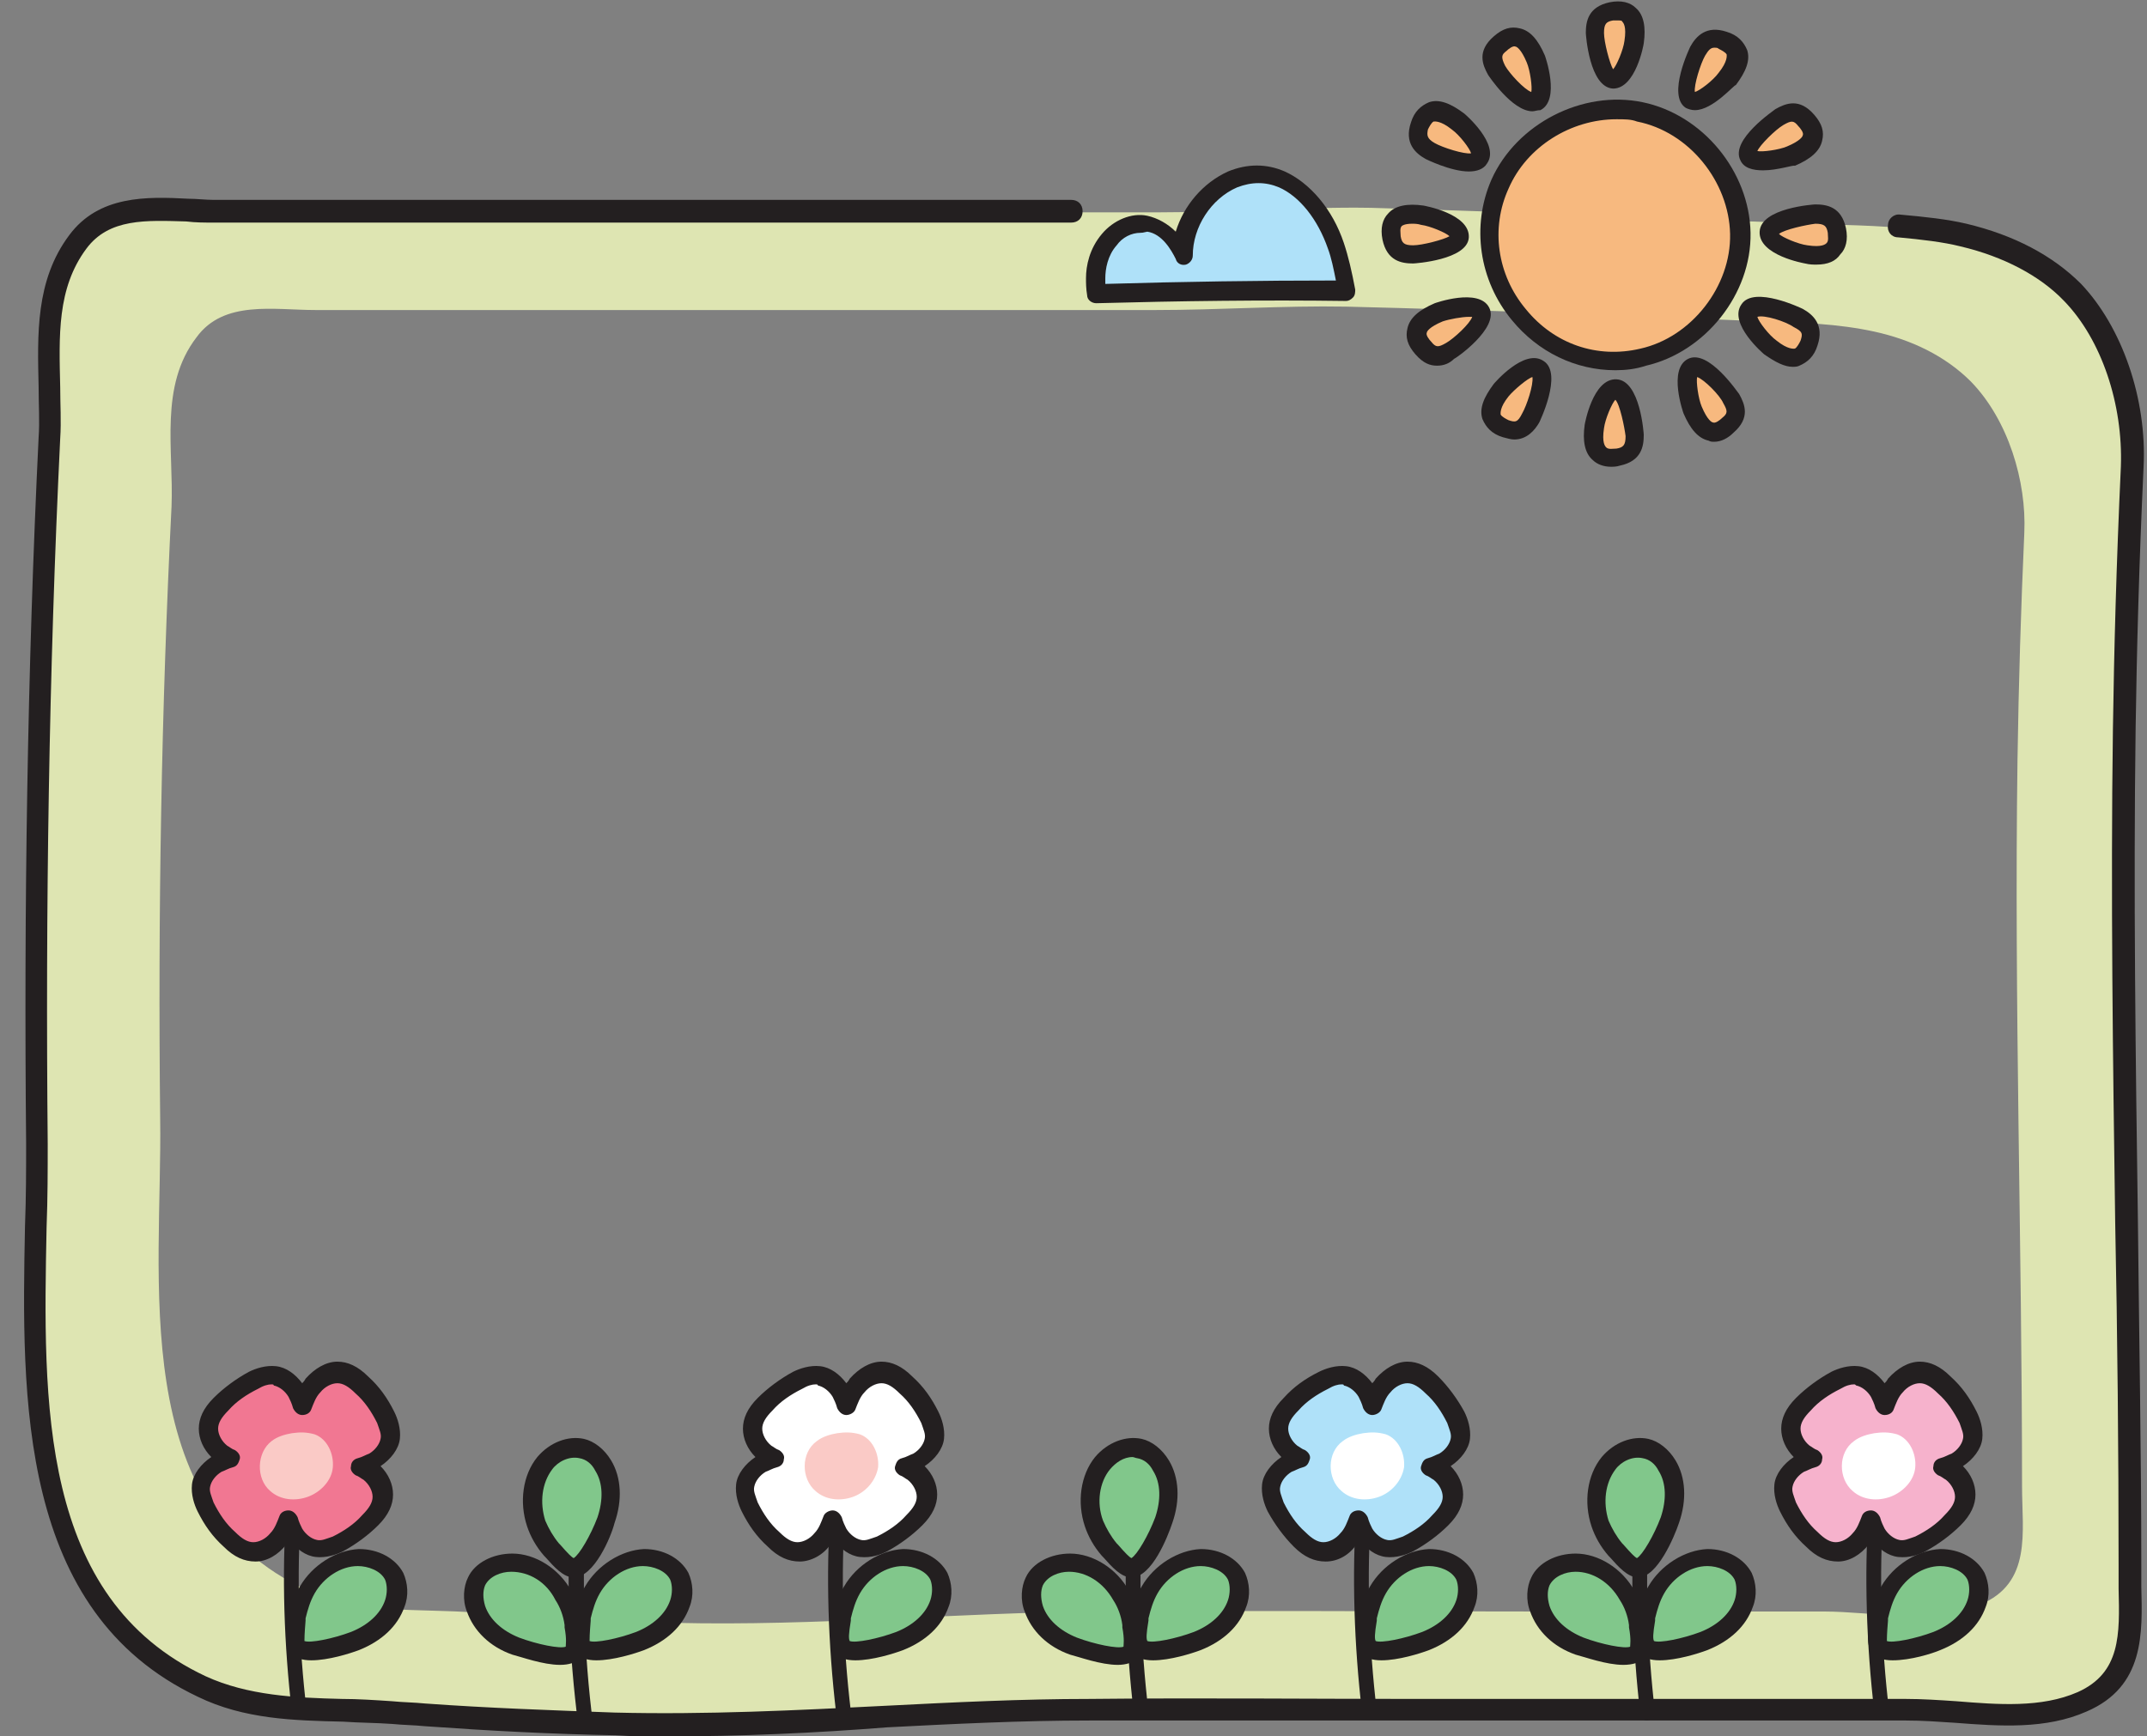 <?xml version="1.0" encoding="UTF-8"?>
<!DOCTYPE svg PUBLIC '-//W3C//DTD SVG 1.0//EN'
          'http://www.w3.org/TR/2001/REC-SVG-20010904/DTD/svg10.dtd'>
<svg height="152.9" preserveAspectRatio="xMidYMid meet" version="1.0" viewBox="32.5 51.5 189.0 152.9" width="189.0" xmlns="http://www.w3.org/2000/svg" xmlns:xlink="http://www.w3.org/1999/xlink" zoomAndPan="magnify"
><rect x="32.5" y="51.5" width="189.0" height="152.9" fill="#808080" stroke="none"/><g
  ><g
    ><g id="change1_1"
      ><path d="M219.6,115.8c0.1-7.7,0.4-15.4,0.7-23c0.2-5.3-1.5-11.4-5.2-15.3c-2.5-2.6-6-4.2-9.6-5.1 c-3.6-0.8-7.2-1-10.9-1.1c-13.8-0.5-27.6-1.1-41.4-1.5c-6.2-0.1-12.6,0.4-18.9,0.4H51.2c-4.2,0-9.1-1-11.8,2.8 c-3.7,5-2.2,11.5-2.5,17.2c-1,20.7-1.3,41.4-1.1,62.1c0.2,16.1-3.3,39.3,14.5,47.8c5.2,2.5,11.1,1.8,16.7,2.3 c1,0.1,1.9,0.2,2.9,0.2c5.6,0.4,11.2,0.6,16.8,0.8c14,0.3,27.9-1,41.8-1.1c14.4-0.1,28.8,0,43.2,0h28.7c5,0,10.8,1.4,15.5-0.7 c5.1-2.2,4.2-7.3,4.2-12C220.1,164.9,219.3,140.4,219.6,115.8z M210.5,182.4c0,4,0.9,8.5-3.7,10.4c-4.2,1.8-9.4,0.6-13.8,0.6 h-25.5c-12.8,0-25.6-0.1-38.4,0c-12.4,0.1-24.8,1.3-37.2,1c-5-0.1-9.9-0.3-14.9-0.7c-0.9,0-1.7-0.1-2.6-0.2 c-5-0.4-10.2,0.2-14.9-2c-15.9-7.3-12.7-27.5-12.9-41.5c-0.2-18,0.1-36,1-53.9c0.2-5-1.1-10.6,2.2-14.9c2.4-3.3,6.8-2.4,10.5-2.4 h73.9c5.6,0,11.3-0.4,16.8-0.3c12.3,0.3,24.6,0.8,36.8,1.3c3.2,0.1,6.5,0.2,9.7,0.9c3.2,0.7,6.2,2.1,8.5,4.4 c3.3,3.4,4.9,8.8,4.7,13.3c-0.3,6.7-0.5,13.3-0.6,20C209.8,139.8,210.5,161,210.5,182.4z" fill="#dee5b2"
      /></g
    ></g
    ><g
    ><g id="change2_26"
      ><path d="M91.1,204.4c-1.5,0-3,0-4.4-0.1c-5.6-0.1-11.2-0.4-16.8-0.8c-1-0.1-1.9-0.1-2.9-0.2 c-1.4-0.1-2.9-0.1-4.3-0.2c-4.3-0.1-8.7-0.2-12.8-2.2c-15.8-7.5-15.5-26.3-15.2-41.4c0.1-2.6,0.1-5,0.1-7.3 c-0.2-20.7,0.1-41.6,1.1-62.2c0.1-1.4,0-2.8,0-4.4c-0.1-4.6-0.3-9.4,2.7-13.4c2.6-3.5,6.8-3.4,10.5-3.2c0.7,0,1.5,0.1,2.2,0.1 h75.5c0.6,0,1,0.4,1,1s-0.4,1-1,1H51.2c-0.7,0-1.5,0-2.3-0.1c-3.5-0.1-6.8-0.3-8.8,2.4c-2.6,3.5-2.4,7.7-2.3,12.2 c0,1.5,0.1,3,0,4.5c-1,20.6-1.3,41.5-1.1,62.1c0,2.3,0,4.8-0.1,7.4c-0.3,15.3-0.7,32.6,14,39.5c3.7,1.7,7.9,1.9,12,2 c1.4,0,2.9,0.1,4.4,0.2c1,0.1,1.9,0.1,2.9,0.2c5.5,0.4,11.2,0.6,16.7,0.8c8,0.2,16.1-0.2,23.9-0.6c5.9-0.3,11.9-0.6,17.9-0.6 c9.6-0.1,19.4,0,28.8,0c4.8,0,9.6,0,14.4,0h28.7c1.4,0,2.9,0.1,4.4,0.2c3.7,0.3,7.5,0.6,10.7-0.8c3.8-1.7,3.7-5.1,3.6-9.1 c0-0.7,0-1.3,0-2c0-10.1-0.1-20.4-0.3-30.3c-0.2-14.2-0.4-28.9-0.2-43.4c0.1-6.9,0.3-14.5,0.7-23.1c0.2-5.5-1.7-11.2-5-14.6 c-2.1-2.2-5.3-3.9-9.1-4.8c-1.6-0.4-3.4-0.6-5.5-0.8c-0.6,0-1-0.5-0.9-1.1c0-0.5,0.5-1,1.1-0.9c2.2,0.2,4.1,0.4,5.8,0.8 c4.2,1,7.6,2.8,10.1,5.3c3.6,3.8,5.8,10.1,5.5,16.1c-0.4,8.6-0.6,16.1-0.7,23c-0.2,14.5,0,29.2,0.2,43.4 c0.1,9.9,0.3,20.2,0.3,30.3c0,0.6,0,1.3,0,1.9c0.1,4.1,0.3,8.8-4.8,11c-3.6,1.6-7.7,1.3-11.6,1c-1.5-0.1-2.9-0.2-4.3-0.2h-28.7 c-4.8,0-9.6,0-14.4,0c-9.4,0-19.2,0-28.8,0c-6,0-12,0.3-17.8,0.6C104.3,204.1,97.7,204.4,91.1,204.4z" fill="#231f20"
      /></g
    ></g
    ><g
    ><g
      ><g id="change2_39"
        ><path d="M58.8,202.8c-0.3,0-0.6-0.2-0.6-0.5c-0.7-6-0.9-12-0.5-18c0-0.3,0.3-0.6,0.7-0.6c0.3,0,0.6,0.3,0.6,0.7 c-0.4,5.9-0.2,11.9,0.5,17.8C59.4,202.4,59.2,202.8,58.8,202.8C58.8,202.8,58.8,202.8,58.8,202.8z" fill="#231f20"
        /></g
      ></g
      ><g id="change3_1"
      ><path d="M59.5,191.5c0.9-1.6,2.7-2.8,4.5-2.8c1.2,0,2.6,0.5,3.1,1.7c0.4,0.7,0.3,1.6,0.1,2.4c-0.5,1.6-2,2.7-3.5,3.3 c-0.9,0.3-4.3,1.4-5.1,0.6c-0.4-0.5-0.1-2,0-2.5C58.8,193.1,59.1,192.3,59.5,191.5z" fill="#81c78b"
      /></g
      ><g
      ><g id="change2_17"
        ><path d="M59.9,197.7c-0.8,0-1.4-0.2-1.8-0.6c-0.5-0.7-0.4-1.9-0.2-3l0-0.1c0.2-1,0.5-2,1-2.8l0,0 c1.1-1.9,3.2-3.2,5.2-3.3c1.7,0,3.2,0.8,3.9,2.1c0.4,0.9,0.5,2,0.1,3c-0.6,1.7-2,3-4,3.8C63.3,197.1,61.4,197.7,59.9,197.7z M59.4,196.1L59.4,196.1L59.4,196.1z M59.3,196c0.5,0.2,2.5-0.2,4.1-0.8c1.5-0.6,2.6-1.6,3-2.8c0.2-0.6,0.2-1.3,0-1.8 c-0.4-0.8-1.5-1.2-2.4-1.2c-1.5,0-3,1-3.8,2.4l0,0c-0.4,0.7-0.6,1.4-0.8,2.2l0,0.2C59.3,195.4,59.3,195.8,59.3,196z M59.5,191.5 L59.5,191.5L59.5,191.5z" fill="#231f20"
        /></g
      ></g
      ><g
      ><g id="change4_1"
        ><path d="M64.4,173.4c-0.6-0.6-1.3-1.1-2.2-1.1c-0.8,0-1.6,0.5-2.2,1.1c-0.4,0.5-0.7,1.1-0.9,1.7 c-0.1-0.4-0.3-0.8-0.5-1.2c-0.4-0.7-1.1-1.3-1.9-1.4c-0.7-0.1-1.3,0.1-1.9,0.4c-1.1,0.5-2.1,1.2-2.9,2.1 c-0.6,0.6-1.1,1.3-1.1,2.2c0,0.8,0.5,1.6,1.1,2.2c0.2,0.2,0.5,0.4,0.8,0.5c-0.4,0.1-0.8,0.3-1.1,0.5c-0.7,0.4-1.3,1.1-1.4,1.9 c-0.1,0.7,0.1,1.3,0.4,1.9c0.5,1.1,1.2,2.1,2.1,2.9c0.6,0.6,1.3,1.1,2.2,1.1c0.8,0,1.6-0.5,2.2-1.1c0.4-0.5,0.7-1.1,0.9-1.7 c0.1,0.4,0.3,0.8,0.5,1.2c0.4,0.7,1.1,1.3,1.9,1.4c0.7,0.1,1.3-0.1,1.9-0.4c1.1-0.5,2.1-1.2,2.9-2.1c0.6-0.6,1.1-1.3,1.1-2.2 c0-0.8-0.5-1.6-1.1-2.2c-0.2-0.2-0.5-0.4-0.8-0.5c0.4-0.1,0.8-0.3,1.1-0.5c0.7-0.4,1.3-1.1,1.4-1.9c0.1-0.7-0.1-1.3-0.4-1.9 C66,175.2,65.3,174.2,64.4,173.4z" fill="#f17792"
        /></g
        ><g
        ><g id="change2_27"
          ><path d="M55,189C55,189,55,189,55,189c-1,0-1.9-0.4-2.8-1.3c-1-0.9-1.7-1.9-2.3-3.1c-0.3-0.6-0.6-1.5-0.5-2.4 c0.1-0.9,0.8-1.8,1.7-2.4c-0.7-0.7-1.1-1.6-1.1-2.5c0-0.9,0.4-1.8,1.3-2.7c0.9-0.9,2-1.7,3.1-2.3c0.6-0.3,1.5-0.6,2.4-0.5 c0.9,0.1,1.7,0.7,2.3,1.5c0.1-0.1,0.2-0.2,0.3-0.4c0.8-0.9,1.8-1.5,2.8-1.5c0.9,0,1.8,0.4,2.7,1.3c1,0.9,1.7,1.9,2.3,3.1 c0.3,0.6,0.6,1.5,0.5,2.4c-0.1,0.9-0.8,1.8-1.7,2.4c0.7,0.7,1.1,1.6,1.1,2.5c0,0.9-0.4,1.8-1.3,2.7c-0.9,0.9-2,1.7-3.1,2.3 c-0.6,0.3-1.5,0.6-2.4,0.5c-0.9-0.1-1.7-0.7-2.3-1.5c-0.1,0.1-0.2,0.2-0.3,0.4C57,188.4,56,189,55,189z M56.4,173.4 c-0.3,0-0.7,0.1-1.2,0.4c-1,0.5-1.9,1.1-2.6,1.9c-0.6,0.6-0.9,1.1-0.9,1.6c0,0.5,0.3,1.1,0.8,1.5c0.2,0.1,0.4,0.3,0.7,0.4 c0.3,0.2,0.5,0.5,0.4,0.8s-0.2,0.6-0.6,0.7c-0.4,0.1-0.7,0.3-1,0.4c-0.5,0.3-0.9,0.8-1,1.3c-0.1,0.4,0.1,0.8,0.3,1.4 c0.5,1,1.1,1.9,1.9,2.6c0.6,0.6,1.1,0.9,1.6,0.9c0.5,0,1.1-0.3,1.5-0.8c0.4-0.4,0.6-1,0.8-1.5c0.1-0.3,0.4-0.5,0.8-0.5 c0.3,0,0.6,0.2,0.8,0.6c0.1,0.4,0.3,0.8,0.4,1c0.3,0.5,0.8,0.9,1.3,1c0.4,0.1,0.8-0.1,1.4-0.3c1-0.5,1.9-1.1,2.6-1.9 c0.6-0.6,0.9-1.1,0.9-1.6c0-0.5-0.3-1.1-0.8-1.5c-0.2-0.1-0.4-0.3-0.7-0.4c-0.3-0.2-0.5-0.5-0.4-0.8c0-0.3,0.2-0.6,0.6-0.7 c0.4-0.1,0.7-0.3,1-0.4c0.5-0.3,0.9-0.8,1-1.3c0.1-0.4-0.1-0.8-0.3-1.4c-0.5-1-1.1-1.9-1.9-2.6l0,0c-0.6-0.6-1.1-0.9-1.6-0.9 c-0.5,0-1.1,0.3-1.5,0.8c-0.4,0.4-0.6,1-0.8,1.5c-0.1,0.3-0.4,0.5-0.8,0.5c-0.3,0-0.6-0.2-0.8-0.6c-0.1-0.4-0.3-0.8-0.4-1 c-0.3-0.5-0.8-0.9-1.3-1C56.6,173.4,56.5,173.4,56.4,173.4z" fill="#231f20"
          /></g
        ></g
        ><g id="change5_2"
        ><path d="M56.4,178.4c0.5-0.4,1.2-0.6,1.8-0.7c0.7-0.1,1.3-0.1,2,0.1c1.1,0.4,1.7,1.7,1.6,2.9s-1.1,2.2-2.2,2.6 c-1.1,0.4-2.4,0.3-3.3-0.5C55,181.7,55.1,179.4,56.4,178.4z" fill="#facac6"
        /></g
      ></g
    ></g
    ><g
    ><g
      ><g id="change2_16"
        ><path d="M106.7,202.8c-0.3,0-0.6-0.2-0.6-0.5c-0.7-6-0.9-12-0.5-18c0-0.3,0.3-0.6,0.7-0.6c0.3,0,0.6,0.3,0.6,0.7 c-0.4,5.9-0.2,11.9,0.5,17.8C107.4,202.4,107.1,202.8,106.7,202.8C106.8,202.8,106.7,202.8,106.7,202.8z" fill="#231f20"
        /></g
      ></g
      ><g id="change3_11"
      ><path d="M107.5,191.5c0.9-1.6,2.7-2.8,4.5-2.8c1.2,0,2.6,0.5,3.1,1.7c0.4,0.7,0.3,1.6,0.1,2.4 c-0.5,1.6-2,2.7-3.5,3.3c-0.9,0.3-4.3,1.4-5.1,0.6c-0.4-0.5-0.1-2,0-2.5C106.7,193.1,107,192.3,107.5,191.5z" fill="#81c78b"
      /></g
      ><g
      ><g id="change2_3"
        ><path d="M107.8,197.7c-0.8,0-1.4-0.2-1.8-0.6c-0.5-0.7-0.4-1.9-0.2-3l0-0.1c0.2-1,0.5-2,1-2.8h0 c1.1-1.9,3.2-3.2,5.2-3.3c1.7,0,3.2,0.8,3.9,2.1c0.4,0.9,0.5,2,0.1,3c-0.6,1.7-2,3-4,3.8C111.2,197.1,109.3,197.7,107.8,197.7z M107.3,196.1L107.3,196.1L107.3,196.1z M107.3,196c0.5,0.2,2.5-0.2,4.1-0.8c1.5-0.6,2.6-1.6,3-2.8c0.2-0.6,0.2-1.3,0-1.8 c-0.4-0.8-1.5-1.2-2.4-1.2c-1.5,0-3,1-3.8,2.4l0,0c-0.4,0.7-0.6,1.4-0.8,2.2l0,0.2C107.2,195.4,107.2,195.8,107.3,196z" fill="#231f20"
        /></g
      ></g
      ><g
      ><g id="change6_1"
        ><path d="M112.3,173.4c-0.6-0.6-1.3-1.1-2.2-1.1c-0.8,0-1.6,0.5-2.2,1.1c-0.4,0.5-0.7,1.1-0.9,1.7 c-0.1-0.4-0.3-0.8-0.5-1.2c-0.4-0.7-1.1-1.3-1.9-1.4c-0.7-0.1-1.3,0.1-1.9,0.4c-1.1,0.5-2.1,1.2-2.9,2.1 c-0.6,0.6-1.1,1.3-1.1,2.2c0,0.8,0.5,1.6,1.1,2.2c0.2,0.2,0.5,0.4,0.8,0.5c-0.4,0.1-0.8,0.3-1.1,0.5c-0.7,0.4-1.3,1.1-1.4,1.9 c-0.1,0.7,0.1,1.3,0.4,1.9c0.5,1.1,1.2,2.1,2.1,2.9c0.6,0.6,1.3,1.1,2.2,1.1c0.8,0,1.6-0.5,2.2-1.1c0.4-0.5,0.7-1.1,0.9-1.7 c0.1,0.4,0.3,0.8,0.5,1.2c0.4,0.7,1.1,1.3,1.9,1.4c0.7,0.1,1.3-0.1,1.9-0.4c1.1-0.5,2.1-1.2,2.9-2.1c0.6-0.6,1.1-1.3,1.1-2.2 c0-0.8-0.5-1.6-1.1-2.2c-0.2-0.2-0.5-0.4-0.8-0.5c0.4-0.1,0.8-0.3,1.1-0.5c0.7-0.4,1.3-1.1,1.4-1.9c0.1-0.7-0.1-1.3-0.4-1.9 C113.9,175.2,113.2,174.2,112.3,173.4z" fill="#fff"
        /></g
        ><g
        ><g id="change2_36"
          ><path d="M102.9,189C102.9,189,102.9,189,102.9,189c-1,0-1.9-0.4-2.8-1.3c-1-0.9-1.7-1.9-2.3-3.1 c-0.3-0.6-0.6-1.5-0.5-2.4c0.1-0.9,0.8-1.8,1.7-2.4c-0.7-0.7-1.1-1.6-1.1-2.5s0.4-1.8,1.3-2.7c0.9-0.9,2-1.7,3.1-2.3 c0.6-0.3,1.5-0.6,2.4-0.5c0.9,0.1,1.7,0.7,2.3,1.5c0.1-0.1,0.2-0.2,0.3-0.4c0.8-0.9,1.8-1.5,2.8-1.5c0.9,0,1.8,0.4,2.7,1.3 c1,0.9,1.7,1.9,2.3,3.1c0.3,0.6,0.6,1.5,0.5,2.4c-0.1,0.9-0.8,1.8-1.7,2.4c0.7,0.7,1.1,1.6,1.1,2.5c0,0.9-0.4,1.8-1.3,2.7 c-0.9,0.9-2,1.7-3.1,2.3c-0.6,0.3-1.4,0.6-2.4,0.5c-0.9-0.1-1.7-0.7-2.3-1.5c-0.1,0.1-0.2,0.2-0.3,0.4 C105,188.4,103.9,189,102.9,189z M104.3,173.4c-0.3,0-0.7,0.1-1.2,0.4c-1,0.5-1.9,1.1-2.6,1.9c-0.6,0.6-0.9,1.1-0.9,1.6 c0,0.5,0.3,1.1,0.8,1.5c0.2,0.1,0.4,0.3,0.7,0.4c0.3,0.2,0.5,0.5,0.4,0.8c0,0.3-0.2,0.6-0.6,0.7c-0.4,0.1-0.7,0.3-1,0.4 c-0.5,0.3-0.9,0.8-1,1.3c-0.1,0.4,0.1,0.8,0.3,1.4c0.5,1,1.1,1.9,1.9,2.6c0.6,0.6,1.1,0.9,1.6,0.9c0.5,0,1.1-0.3,1.5-0.8 c0.4-0.4,0.6-1,0.8-1.5c0.1-0.3,0.5-0.5,0.8-0.5c0.3,0,0.6,0.2,0.8,0.6c0.1,0.4,0.3,0.8,0.4,1c0.3,0.5,0.8,0.9,1.3,1 c0.4,0.1,0.8-0.1,1.4-0.3c1-0.5,1.9-1.1,2.6-1.9c0.6-0.6,0.9-1.1,0.9-1.6c0-0.5-0.3-1.1-0.8-1.5c-0.2-0.1-0.4-0.3-0.7-0.4 c-0.3-0.2-0.5-0.5-0.4-0.8s0.2-0.6,0.6-0.7c0.4-0.1,0.7-0.3,1-0.4c0.5-0.3,0.9-0.8,1-1.3c0.1-0.4-0.1-0.8-0.3-1.4 c-0.5-1-1.1-1.9-1.9-2.6c0,0,0,0,0,0c-0.6-0.6-1.1-0.9-1.6-0.9c-0.5,0-1.1,0.3-1.5,0.8c-0.4,0.4-0.6,1-0.8,1.5 c-0.1,0.3-0.5,0.5-0.8,0.5c-0.3,0-0.6-0.2-0.8-0.6c-0.1-0.4-0.3-0.8-0.4-1c-0.3-0.5-0.8-0.9-1.3-1 C104.5,173.4,104.4,173.4,104.3,173.4z" fill="#231f20"
          /></g
        ></g
        ><g id="change5_1"
        ><path d="M104.4,178.4c0.5-0.4,1.2-0.6,1.8-0.7c0.7-0.1,1.3-0.1,2,0.1c1.1,0.4,1.7,1.7,1.6,2.9 c-0.2,1.2-1.1,2.2-2.2,2.6c-1.1,0.4-2.4,0.3-3.3-0.5C103,181.7,103,179.4,104.4,178.4z" fill="#facac6"
        /></g
      ></g
    ></g
    ><g
    ><g
      ><g id="change2_34"
        ><path d="M84,203.9c-0.3,0-0.6-0.2-0.6-0.5c-0.8-6.3-1.1-12.7-0.6-19.1c0-0.3,0.3-0.6,0.7-0.6c0.3,0,0.6,0.3,0.6,0.7 c-0.4,6.3-0.2,12.6,0.6,18.9C84.7,203.5,84.4,203.8,84,203.9C84.1,203.9,84.1,203.9,84,203.9z" fill="#231f20"
        /></g
      ></g
      ><g id="change3_12"
      ><path d="M84.6,191.5c0.9-1.6,2.7-2.8,4.5-2.8c1.2,0,2.6,0.5,3.1,1.7c0.4,0.7,0.3,1.6,0.1,2.4c-0.5,1.6-2,2.7-3.5,3.3 c-0.9,0.3-4.3,1.4-5.1,0.6c-0.4-0.5-0.1-2,0-2.5C83.9,193.1,84.2,192.3,84.6,191.5z" fill="#81c78b"
      /></g
      ><g
      ><g id="change2_9"
        ><path d="M85,197.7c-0.8,0-1.4-0.2-1.8-0.6c-0.5-0.7-0.4-1.9-0.2-3l0-0.1c0.2-1,0.5-2,1-2.8l0,0 c1.1-1.9,3.2-3.2,5.2-3.3c1.7,0,3.2,0.8,3.9,2.1c0.4,0.9,0.5,2,0.1,3c-0.6,1.7-2,3-4,3.8C88.4,197.1,86.5,197.7,85,197.7z M84.5,196.1L84.5,196.1L84.5,196.1z M84.4,196c0.5,0.2,2.5-0.2,4.1-0.8c1.5-0.6,2.6-1.6,3-2.8c0.2-0.6,0.2-1.3,0-1.8 c-0.4-0.8-1.5-1.2-2.4-1.2c-1.5,0-3,1-3.8,2.4l0,0c-0.4,0.7-0.6,1.4-0.8,2.2l0,0.2C84.4,195.4,84.4,195.8,84.4,196z M84.6,191.5 L84.6,191.5L84.6,191.5z" fill="#231f20"
        /></g
      ></g
      ><g id="change3_4"
      ><path d="M82.1,191.9c-0.9-1.6-2.7-2.8-4.5-2.8c-1.2,0-2.6,0.5-3.1,1.7c-0.4,0.7-0.3,1.6-0.1,2.4 c0.5,1.6,2,2.7,3.5,3.3c0.9,0.3,4.3,1.4,5.1,0.6c0.4-0.5,0.1-2,0-2.5C82.9,193.5,82.6,192.6,82.1,191.9z" fill="#81c78b"
      /></g
      ><g
      ><g id="change2_21"
        ><path d="M81.8,198.1c-1.5,0-3.4-0.7-4.2-0.9c-2-0.7-3.4-2.1-4-3.8c-0.4-1-0.3-2.2,0.1-3c0.6-1.3,2.2-2.1,3.9-2.1 c2,0,4.1,1.3,5.2,3.3l0,0c0.5,0.8,0.8,1.8,1,2.8l0,0.1c0.2,1.2,0.3,2.4-0.2,3C83.2,197.9,82.6,198.1,81.8,198.1z M77.5,189.9 c-0.9,0-1.9,0.4-2.3,1.2c-0.2,0.5-0.2,1.1,0,1.8c0.4,1.2,1.5,2.2,3,2.8c1.6,0.6,3.6,1,4.1,0.8c0-0.2,0.1-0.6-0.1-1.7l0-0.2 c-0.1-0.8-0.4-1.6-0.8-2.2c0,0,0,0,0,0C80.6,190.8,79.1,189.9,77.5,189.9C77.6,189.9,77.5,189.9,77.5,189.9z" fill="#231f20"
        /></g
      ></g
      ><g id="change3_3"
      ><path d="M79.7,185.7c-0.6-1.7-0.4-3.8,0.8-5.3c0.8-1,2.1-1.6,3.3-1.3c0.8,0.2,1.5,0.8,1.9,1.5 c0.8,1.4,0.8,3.2,0.2,4.8c-0.3,0.9-1.7,4.2-2.9,4.2c-0.6,0-1.6-1.2-1.9-1.6C80.5,187.3,80,186.5,79.7,185.7z" fill="#81c78b"
      /></g
      ><g
      ><g id="change2_12"
        ><path d="M83,190.4C83,190.4,83,190.4,83,190.4c-0.9,0-1.7-0.9-2.5-1.8l-0.1-0.1c-0.7-0.8-1.2-1.7-1.5-2.6 c0,0,0,0,0,0c-0.7-2.1-0.4-4.5,0.9-6.1c1.1-1.3,2.7-1.9,4.1-1.6c0.9,0.2,1.8,0.9,2.4,1.9c0.9,1.5,1,3.5,0.3,5.5 C86.3,186.8,84.8,190.4,83,190.4z M80.5,185.4c0.3,0.7,0.7,1.4,1.2,2l0.1,0.1c0.7,0.8,1,1.1,1.2,1.2c0.5-0.3,1.5-2,2.1-3.6 c0.5-1.5,0.5-3-0.2-4.1c-0.3-0.6-0.8-1-1.4-1.1c-0.9-0.2-1.9,0.3-2.4,1C80.2,182.1,80,183.8,80.5,185.4L80.5,185.4z" fill="#231f20"
        /></g
      ></g
    ></g
    ><g
    ><g
      ><g id="change2_5"
        ><path d="M153,202.8c-0.3,0-0.6-0.2-0.6-0.5c-0.7-6-0.9-12-0.5-18c0-0.3,0.3-0.6,0.7-0.6c0.3,0,0.6,0.3,0.6,0.7 c-0.4,5.9-0.2,11.9,0.5,17.8C153.7,202.4,153.4,202.8,153,202.8C153.1,202.8,153,202.8,153,202.8z" fill="#231f20"
        /></g
      ></g
      ><g id="change3_13"
      ><path d="M153.8,191.5c0.9-1.6,2.7-2.8,4.5-2.8c1.2,0,2.6,0.5,3.1,1.7c0.4,0.7,0.3,1.6,0.1,2.4 c-0.5,1.6-2,2.7-3.5,3.3c-0.9,0.3-4.3,1.4-5.1,0.6c-0.4-0.5-0.1-2,0-2.5C153,193.1,153.3,192.3,153.8,191.5z" fill="#81c78b"
      /></g
      ><g
      ><g id="change2_4"
        ><path d="M154.1,197.7c-0.8,0-1.4-0.2-1.8-0.6c-0.5-0.7-0.4-1.9-0.2-3l0-0.1c0.2-1,0.5-2,1-2.8 c1.1-1.9,3.2-3.2,5.2-3.3c1.7,0,3.2,0.8,3.9,2.1c0.4,0.9,0.5,2,0.1,3c-0.6,1.7-2,3-4,3.8C157.5,197.1,155.6,197.7,154.1,197.7z M153.6,196.1L153.6,196.1L153.6,196.1z M153.6,196c0.5,0.2,2.5-0.2,4.1-0.8c1.5-0.6,2.6-1.6,3-2.8c0.2-0.6,0.2-1.3,0-1.8 c-0.4-0.8-1.5-1.2-2.4-1.2c-1.5,0-3,1-3.8,2.4l0,0c-0.4,0.7-0.6,1.4-0.8,2.2l0,0.2C153.5,195.4,153.5,195.8,153.6,196z M153.8,191.5L153.8,191.5L153.8,191.5z" fill="#231f20"
        /></g
      ></g
      ><g
      ><g id="change7_1"
        ><path d="M158.6,173.4c-0.6-0.6-1.3-1.1-2.2-1.1c-0.8,0-1.6,0.5-2.2,1.1c-0.4,0.5-0.7,1.1-0.9,1.7 c-0.1-0.4-0.3-0.8-0.5-1.2c-0.4-0.7-1.1-1.3-1.9-1.4c-0.7-0.1-1.3,0.1-1.9,0.4c-1.1,0.5-2.1,1.2-2.9,2.1 c-0.6,0.6-1.1,1.3-1.1,2.2c0,0.8,0.5,1.6,1.1,2.2c0.2,0.2,0.5,0.4,0.8,0.5c-0.4,0.1-0.8,0.3-1.1,0.5c-0.7,0.4-1.3,1.1-1.4,1.9 c-0.1,0.7,0.1,1.3,0.4,1.9c0.5,1.1,1.2,2.1,2.1,2.9c0.6,0.6,1.3,1.1,2.2,1.1c0.8,0,1.6-0.5,2.2-1.1c0.4-0.5,0.7-1.1,0.9-1.7 c0.1,0.4,0.3,0.8,0.5,1.2c0.4,0.7,1.1,1.3,1.9,1.4c0.7,0.1,1.3-0.1,1.9-0.4c1.1-0.5,2.1-1.2,2.9-2.1c0.6-0.6,1.1-1.3,1.1-2.2 c0-0.8-0.5-1.6-1.1-2.2c-0.2-0.2-0.5-0.4-0.8-0.5c0.4-0.1,0.8-0.3,1.1-0.5c0.7-0.4,1.3-1.1,1.4-1.9c0.1-0.7-0.1-1.3-0.4-1.9 C160.2,175.2,159.5,174.2,158.6,173.4z" fill="#afe1f9"
        /></g
        ><g
        ><g id="change2_35"
          ><path d="M149.2,189C149.2,189,149.2,189,149.2,189c-1,0-1.9-0.4-2.8-1.3c-0.9-0.9-1.7-2-2.3-3.1 c-0.3-0.6-0.6-1.5-0.5-2.4c0.1-0.9,0.8-1.8,1.7-2.4c-0.7-0.7-1.1-1.6-1.1-2.5c0-0.9,0.4-1.8,1.3-2.7c0.9-1,1.9-1.7,3.1-2.3 c0.6-0.3,1.5-0.6,2.4-0.5c0.9,0.1,1.7,0.7,2.3,1.5c0.1-0.1,0.2-0.2,0.3-0.4c0.8-0.9,1.8-1.5,2.8-1.5c0.9,0,1.8,0.4,2.7,1.3 c0.9,0.9,1.7,2,2.3,3.1c0.3,0.6,0.6,1.5,0.5,2.4c-0.1,0.9-0.8,1.8-1.7,2.4c0.7,0.7,1.1,1.6,1.1,2.5c0,0.9-0.4,1.8-1.3,2.7 c-0.9,0.9-2,1.7-3.1,2.3c-0.6,0.3-1.5,0.6-2.4,0.5c-0.9-0.1-1.7-0.7-2.3-1.5c-0.1,0.1-0.2,0.2-0.3,0.4 C151.3,188.4,150.3,189,149.2,189z M150.6,173.4c-0.3,0-0.7,0.1-1.2,0.4c-1,0.5-1.9,1.1-2.6,1.9c-0.6,0.6-0.9,1.1-0.9,1.6 c0,0.5,0.3,1.1,0.8,1.5c0.2,0.1,0.4,0.3,0.7,0.4c0.3,0.2,0.5,0.5,0.4,0.8s-0.2,0.6-0.6,0.7c-0.4,0.1-0.7,0.3-1,0.4 c-0.5,0.3-0.9,0.8-1,1.3c-0.1,0.4,0.1,0.8,0.3,1.4c0.5,1,1.1,1.9,1.9,2.6c0.6,0.6,1.1,0.9,1.6,0.9c0.5,0,1.1-0.3,1.5-0.8 c0.4-0.4,0.6-1,0.8-1.5c0.1-0.3,0.4-0.5,0.8-0.5c0.3,0,0.6,0.2,0.8,0.6c0.1,0.4,0.3,0.8,0.4,1c0.3,0.5,0.8,0.9,1.3,1 c0.4,0.1,0.8-0.1,1.4-0.3c1-0.5,1.9-1.1,2.6-1.9c0.6-0.6,0.9-1.1,0.9-1.6c0-0.5-0.3-1.1-0.8-1.5c-0.2-0.1-0.4-0.3-0.7-0.4 c-0.3-0.2-0.5-0.5-0.4-0.8s0.2-0.6,0.6-0.7c0.4-0.1,0.7-0.3,1-0.4c0.5-0.3,0.9-0.8,1-1.3c0.1-0.4-0.1-0.8-0.3-1.4 c-0.5-1-1.1-1.9-1.9-2.6l0,0c-0.6-0.6-1.1-0.9-1.6-0.9c-0.5,0-1.1,0.3-1.5,0.8c-0.4,0.4-0.6,1-0.8,1.5 c-0.1,0.3-0.5,0.5-0.8,0.5c-0.3,0-0.6-0.2-0.8-0.6c-0.1-0.4-0.3-0.8-0.4-1c-0.3-0.5-0.8-0.9-1.3-1 C150.8,173.4,150.7,173.4,150.6,173.4z" fill="#231f20"
          /></g
        ></g
        ><g id="change6_3"
        ><path d="M150.7,178.4c0.5-0.4,1.2-0.6,1.8-0.7c0.7-0.1,1.3-0.1,2,0.1c1.1,0.4,1.7,1.7,1.6,2.9 c-0.2,1.2-1.1,2.2-2.2,2.6c-1.1,0.4-2.4,0.3-3.3-0.5C149.3,181.7,149.3,179.4,150.7,178.4z" fill="#fff"
        /></g
      ></g
    ></g
    ><g
    ><g
      ><g id="change2_15"
        ><path d="M132.9,202.8c-0.3,0-0.6-0.2-0.6-0.5c-0.7-6-0.9-12-0.5-18c0-0.3,0.3-0.6,0.7-0.6c0.3,0,0.6,0.3,0.6,0.7 c-0.4,5.9-0.2,11.9,0.5,17.8C133.6,202.5,133.4,202.8,132.9,202.8C133,202.8,133,202.8,132.9,202.8z" fill="#231f20"
        /></g
      ></g
      ><g id="change3_10"
      ><path d="M133.7,191.5c0.9-1.6,2.7-2.8,4.5-2.8c1.2,0,2.6,0.5,3.1,1.7c0.4,0.7,0.3,1.6,0.1,2.4 c-0.5,1.6-2,2.7-3.5,3.3c-0.9,0.3-4.3,1.4-5.1,0.6c-0.4-0.5-0.1-2,0-2.5C133,193.1,133.2,192.3,133.7,191.5z" fill="#81c78b"
      /></g
      ><g
      ><g id="change2_25"
        ><path d="M134,197.7c-0.8,0-1.4-0.2-1.8-0.6c-0.5-0.7-0.4-1.9-0.2-3l0-0.1c0.2-1,0.5-2,1-2.8 c1.1-1.9,3.2-3.2,5.2-3.3c1.7,0,3.2,0.8,3.9,2.1c0.4,0.9,0.5,2,0.1,3c-0.6,1.7-2,3-4,3.8C137.4,197.1,135.5,197.7,134,197.7z M133.5,196.1L133.5,196.1L133.5,196.1z M133.5,196c0.5,0.2,2.5-0.2,4.1-0.8c1.5-0.6,2.6-1.6,3-2.8c0.2-0.6,0.2-1.3,0-1.8 c-0.4-0.8-1.5-1.2-2.4-1.2c-1.5,0-3,1-3.8,2.4l0,0c-0.4,0.7-0.6,1.4-0.8,2.2l0,0.2C133.4,195.4,133.4,195.8,133.5,196z M133.7,191.5L133.7,191.5L133.7,191.5z" fill="#231f20"
        /></g
      ></g
      ><g id="change3_5"
      ><path d="M131.2,191.9c-0.9-1.6-2.7-2.8-4.5-2.8c-1.2,0-2.6,0.5-3.1,1.7c-0.4,0.7-0.3,1.6-0.1,2.4 c0.5,1.6,2,2.7,3.5,3.3c0.9,0.3,4.3,1.4,5.1,0.6c0.4-0.5,0.1-2,0-2.5C131.9,193.5,131.6,192.6,131.2,191.9z" fill="#81c78b"
      /></g
      ><g
      ><g id="change2_6"
        ><path d="M130.9,198.1c-1.5,0-3.4-0.7-4.2-0.9c-2-0.7-3.4-2.1-4-3.8c-0.4-1-0.3-2.2,0.1-3c0.6-1.3,2.2-2.1,3.9-2.1 c2,0,4.1,1.3,5.2,3.3l0,0c0.5,0.8,0.8,1.8,1,2.8l0,0.1c0.2,1.2,0.3,2.4-0.2,3C132.3,197.9,131.6,198.1,130.9,198.1z M126.6,189.9c-0.9,0-1.9,0.4-2.3,1.2c-0.2,0.5-0.2,1.1,0,1.8c0.4,1.2,1.5,2.2,3,2.8c1.6,0.6,3.6,1,4.1,0.8 c0-0.2,0.1-0.6-0.1-1.7l0-0.2c-0.1-0.8-0.4-1.6-0.8-2.2c0,0,0,0,0,0C129.6,190.8,128.1,189.9,126.6,189.9 C126.6,189.9,126.6,189.9,126.6,189.9z" fill="#231f20"
        /></g
      ></g
      ><g id="change3_8"
      ><path d="M128.8,185.7c-0.6-1.7-0.4-3.8,0.8-5.3c0.8-1,2.1-1.6,3.3-1.3c0.8,0.2,1.5,0.8,1.9,1.5 c0.8,1.4,0.8,3.2,0.2,4.8c-0.3,0.9-1.7,4.2-2.9,4.2c-0.6,0-1.6-1.2-1.9-1.6C129.6,187.3,129.1,186.5,128.8,185.7z" fill="#81c78b"
      /></g
      ><g
      ><g id="change2_1"
        ><path d="M132.1,190.4C132.1,190.4,132.1,190.4,132.1,190.4c-0.9,0-1.7-0.9-2.5-1.8l-0.1-0.1 c-0.7-0.8-1.2-1.7-1.5-2.6l0,0c-0.7-2.1-0.4-4.5,0.9-6.1c1.1-1.3,2.7-1.9,4.1-1.6c0.9,0.2,1.8,0.9,2.4,1.9 c0.9,1.5,1,3.5,0.3,5.5C135.3,186.8,133.9,190.4,132.1,190.4z M132.2,188.8L132.2,188.8L132.2,188.8z M132.2,179.8 c-0.8,0-1.5,0.5-2,1.1c-0.9,1.1-1.2,2.9-0.6,4.5l0,0c0.3,0.7,0.7,1.4,1.2,2l0.1,0.1c0.7,0.8,1,1.1,1.2,1.2 c0.5-0.3,1.5-2,2.1-3.6c0.5-1.5,0.5-3-0.2-4.1c-0.3-0.6-0.8-1-1.4-1.1C132.5,179.9,132.3,179.8,132.2,179.8z" fill="#231f20"
        /></g
      ></g
    ></g
    ><g
    ><g
      ><g id="change2_33"
        ><path d="M198.1,202.8c-0.3,0-0.6-0.2-0.6-0.5c-0.7-6-0.9-12-0.5-18c0-0.3,0.3-0.6,0.7-0.6c0.3,0,0.6,0.3,0.6,0.7 c-0.4,5.9-0.2,11.9,0.5,17.8C198.7,202.4,198.5,202.8,198.1,202.8C198.1,202.8,198.1,202.8,198.1,202.8z" fill="#231f20"
        /></g
      ></g
      ><g id="change3_9"
      ><path d="M198.8,191.5c0.9-1.6,2.7-2.8,4.5-2.8c1.2,0,2.6,0.5,3.1,1.7c0.4,0.7,0.3,1.6,0.1,2.4 c-0.5,1.6-2,2.7-3.5,3.3c-0.9,0.3-4.3,1.4-5.1,0.6c-0.4-0.5-0.1-2,0-2.5C198.1,193.1,198.4,192.3,198.8,191.5z" fill="#81c78b"
      /></g
      ><g
      ><g id="change2_10"
        ><path d="M199.1,197.7c-0.8,0-1.4-0.2-1.8-0.6c-0.5-0.7-0.4-1.9-0.2-3l0-0.1c0.2-1,0.5-2,1-2.8h0 c1.1-1.9,3.2-3.2,5.2-3.3c1.7,0,3.2,0.8,3.9,2.1c0.4,0.9,0.5,2,0.1,3c-0.6,1.7-2,3-4,3.8C202.6,197.1,200.7,197.7,199.1,197.7z M198.6,196.1L198.6,196.1L198.6,196.1z M198.6,196c0.5,0.2,2.5-0.2,4.1-0.8c1.5-0.6,2.6-1.6,3-2.8c0.2-0.6,0.2-1.3,0-1.8 c-0.4-0.8-1.5-1.2-2.4-1.2c-1.5,0-3,1-3.8,2.4l0,0c-0.4,0.7-0.6,1.4-0.8,2.2l0,0.2C198.6,195.4,198.6,195.8,198.6,196z" fill="#231f20"
        /></g
      ></g
      ><g
      ><g
        ><g id="change8_1"
          ><path d="M203.7,173.4c-0.6-0.6-1.3-1.1-2.2-1.1c-0.8,0-1.6,0.5-2.2,1.1c-0.4,0.5-0.7,1.1-0.9,1.7 c-0.1-0.4-0.3-0.8-0.5-1.2c-0.4-0.7-1.1-1.3-1.9-1.4c-0.7-0.1-1.3,0.1-1.9,0.4c-1.1,0.5-2.1,1.2-2.9,2.1 c-0.6,0.6-1.1,1.3-1.1,2.2c0,0.8,0.5,1.6,1.1,2.2c0.2,0.2,0.5,0.4,0.8,0.5c-0.4,0.1-0.8,0.3-1.1,0.5c-0.7,0.4-1.3,1.1-1.4,1.9 c-0.1,0.7,0.1,1.3,0.4,1.9c0.5,1.1,1.2,2.1,2.1,2.9c0.6,0.6,1.3,1.1,2.2,1.1c0.8,0,1.6-0.5,2.2-1.1c0.4-0.5,0.7-1.1,0.9-1.7 c0.1,0.4,0.3,0.8,0.5,1.2c0.4,0.7,1.1,1.3,1.9,1.4c0.7,0.1,1.3-0.1,1.9-0.4c1.1-0.5,2.1-1.2,2.9-2.1c0.6-0.6,1.1-1.3,1.1-2.2 c0-0.8-0.5-1.6-1.1-2.2c-0.2-0.2-0.5-0.4-0.8-0.5c0.4-0.1,0.8-0.3,1.1-0.5c0.7-0.4,1.3-1.1,1.4-1.9c0.1-0.7-0.1-1.3-0.4-1.9 C205.2,175.2,204.5,174.2,203.7,173.4z" fill="#f6b2cc"
          /></g
        ></g
        ><g
        ><g id="change2_2"
          ><path d="M194.3,189C194.3,189,194.2,189,194.3,189c-1,0-1.9-0.4-2.8-1.3c-1-0.9-1.7-1.9-2.3-3.1 c-0.3-0.6-0.6-1.5-0.5-2.4c0.1-0.9,0.8-1.8,1.7-2.4c-0.7-0.7-1.1-1.6-1.1-2.5s0.4-1.8,1.3-2.7c0.9-0.9,2-1.7,3.1-2.3 c0.6-0.3,1.5-0.6,2.4-0.5c0.9,0.1,1.7,0.7,2.3,1.5c0.1-0.1,0.2-0.2,0.3-0.4c0.8-0.9,1.8-1.5,2.8-1.5c0.9,0,1.8,0.4,2.7,1.3 c1,0.9,1.7,1.9,2.3,3.1c0.3,0.6,0.6,1.5,0.5,2.4c-0.1,0.9-0.8,1.8-1.7,2.4c0.7,0.7,1.1,1.6,1.1,2.5c0,0.9-0.4,1.8-1.3,2.7 c-0.9,0.9-2,1.7-3.1,2.3c-0.6,0.3-1.4,0.6-2.4,0.5c-0.9-0.1-1.7-0.7-2.3-1.5c-0.1,0.1-0.2,0.2-0.3,0.4 C196.3,188.4,195.3,189,194.3,189z M195.7,173.4c-0.3,0-0.7,0.1-1.2,0.4c-1,0.5-1.9,1.1-2.6,1.9c-0.6,0.6-0.9,1.1-0.9,1.6 c0,0.5,0.3,1.1,0.8,1.5c0.2,0.1,0.4,0.3,0.7,0.4c0.3,0.2,0.5,0.5,0.4,0.8c0,0.3-0.2,0.6-0.6,0.7c-0.4,0.1-0.7,0.3-1,0.4 c-0.5,0.3-0.9,0.8-1,1.3c-0.1,0.4,0.1,0.8,0.3,1.4c0.5,1,1.1,1.9,1.9,2.6c0.6,0.6,1.1,0.9,1.6,0.9c0.5,0,1.1-0.3,1.5-0.8 c0.4-0.4,0.6-1,0.8-1.5c0.1-0.3,0.4-0.5,0.8-0.5c0.3,0,0.6,0.2,0.8,0.6c0.1,0.4,0.3,0.8,0.4,1c0.3,0.5,0.8,0.9,1.3,1 c0.4,0.1,0.8-0.1,1.4-0.3c1-0.5,1.9-1.1,2.6-1.9c0.6-0.6,0.9-1.1,0.9-1.6c0-0.5-0.3-1.1-0.8-1.5c-0.2-0.1-0.4-0.3-0.7-0.4 c-0.3-0.2-0.5-0.5-0.4-0.8c0-0.3,0.2-0.6,0.6-0.7c0.4-0.1,0.7-0.3,1-0.4c0.5-0.3,0.9-0.8,1-1.3c0.1-0.4-0.1-0.8-0.3-1.4 c-0.5-1-1.1-1.9-1.9-2.6l0,0c-0.6-0.6-1.1-0.9-1.6-0.9c-0.5,0-1.1,0.3-1.5,0.8c-0.4,0.4-0.6,1-0.8,1.5 c-0.1,0.3-0.4,0.5-0.8,0.5c-0.3,0-0.6-0.2-0.8-0.6c-0.1-0.4-0.3-0.8-0.4-1c-0.3-0.5-0.8-0.9-1.3-1 C195.8,173.4,195.8,173.4,195.7,173.4z" fill="#231f20"
          /></g
        ></g
        ><g id="change6_2"
        ><path d="M195.7,178.4c0.5-0.4,1.2-0.6,1.8-0.7c0.7-0.1,1.3-0.1,2,0.1c1.1,0.4,1.7,1.7,1.6,2.9s-1.1,2.2-2.2,2.6 c-1.1,0.4-2.4,0.3-3.3-0.5C194.3,181.7,194.3,179.4,195.7,178.4z" fill="#fff"
        /></g
      ></g
    ></g
    ><g
    ><g
      ><g id="change2_13"
        ><path d="M177.5,203c-0.3,0-0.6-0.2-0.6-0.5c-0.7-6-0.9-12.1-0.5-18.2c0-0.3,0.3-0.6,0.7-0.6c0.3,0,0.6,0.3,0.6,0.7 c-0.4,6-0.2,12,0.5,18C178.2,202.6,178,202.9,177.5,203C177.6,203,177.6,203,177.5,203z" fill="#231f20"
        /></g
      ></g
      ><g id="change3_2"
      ><path d="M178.3,191.5c0.9-1.6,2.7-2.8,4.5-2.8c1.2,0,2.6,0.5,3.1,1.7c0.4,0.7,0.3,1.6,0.1,2.4 c-0.5,1.6-2,2.7-3.5,3.3c-0.9,0.3-4.3,1.4-5.1,0.6c-0.4-0.5-0.1-2,0-2.5C177.5,193.1,177.8,192.3,178.3,191.5z" fill="#81c78b"
      /></g
      ><g
      ><g id="change2_19"
        ><path d="M178.6,197.7c-0.8,0-1.4-0.2-1.8-0.6c-0.5-0.7-0.4-1.9-0.2-3l0-0.1c0.2-1,0.5-2,1-2.8 c1.1-1.9,3.2-3.2,5.2-3.3c1.7,0,3.2,0.8,3.9,2.1c0.4,0.9,0.5,2,0.1,3c-0.6,1.7-2,3-4,3.8C182,197.1,180.1,197.7,178.6,197.7z M178.1,196.1L178.1,196.1L178.1,196.1z M178.1,196c0.5,0.2,2.5-0.2,4.1-0.8c1.5-0.6,2.6-1.6,3-2.8c0.2-0.6,0.2-1.3,0-1.8 c-0.4-0.8-1.5-1.2-2.4-1.2c-1.5,0-3,1-3.8,2.4l0,0c-0.4,0.7-0.6,1.4-0.8,2.2l0,0.2C178,195.4,178,195.8,178.1,196z M178.3,191.5 L178.3,191.5L178.3,191.5z" fill="#231f20"
        /></g
      ></g
      ><g id="change3_7"
      ><path d="M175.7,191.9c-0.9-1.6-2.7-2.8-4.5-2.8c-1.2,0-2.6,0.5-3.1,1.7c-0.4,0.7-0.3,1.6-0.1,2.4 c0.5,1.6,2,2.7,3.5,3.3c0.9,0.3,4.3,1.4,5.1,0.6c0.4-0.5,0.1-2,0-2.5C176.5,193.5,176.2,192.6,175.7,191.9z" fill="#81c78b"
      /></g
      ><g
      ><g id="change2_20"
        ><path d="M175.4,198.1c-1.5,0-3.4-0.7-4.2-0.9c-2-0.7-3.4-2.1-4-3.8c-0.4-1-0.3-2.2,0.1-3c0.6-1.3,2.2-2.1,3.9-2.1 c2,0,4.1,1.3,5.2,3.3l0,0c0.5,0.8,0.8,1.8,1,2.8l0,0.1c0.2,1.2,0.3,2.4-0.2,3C176.9,197.9,176.2,198.1,175.4,198.1z M171.2,189.9c-0.9,0-1.9,0.4-2.3,1.2c-0.2,0.5-0.2,1.1,0,1.8c0.4,1.2,1.5,2.2,3,2.8c1.6,0.6,3.6,1,4.1,0.8 c0-0.2,0.1-0.6-0.1-1.7l0-0.2c-0.1-0.8-0.4-1.6-0.8-2.2c0,0,0,0,0,0C174.2,190.8,172.7,189.9,171.2,189.9 C171.2,189.9,171.2,189.9,171.2,189.9z" fill="#231f20"
        /></g
      ></g
      ><g id="change3_6"
      ><path d="M173.4,185.7c-0.6-1.7-0.4-3.8,0.8-5.3c0.8-1,2.1-1.6,3.3-1.3c0.8,0.2,1.5,0.8,1.9,1.5 c0.8,1.4,0.8,3.2,0.2,4.8c-0.3,0.9-1.7,4.2-2.9,4.2c-0.6,0-1.6-1.2-1.9-1.6C174.1,187.3,173.7,186.5,173.4,185.7z" fill="#81c78b"
      /></g
      ><g
      ><g id="change2_37"
        ><path d="M176.7,190.4C176.7,190.4,176.6,190.4,176.7,190.4c-0.9,0-1.7-0.9-2.5-1.8l-0.1-0.1 c-0.7-0.8-1.2-1.7-1.5-2.6c0,0,0,0,0,0c-0.7-2.1-0.4-4.5,0.9-6.1c1.1-1.3,2.7-1.9,4.1-1.6c0.9,0.2,1.8,0.9,2.4,1.9 c0.9,1.5,1,3.5,0.3,5.5C179.9,186.8,178.4,190.4,176.7,190.4z M174.1,185.4c0.3,0.7,0.7,1.4,1.2,2l0.1,0.1 c0.7,0.8,1,1.1,1.2,1.2c0.5-0.3,1.5-2,2.1-3.6c0.5-1.5,0.5-3-0.2-4.1c-0.3-0.6-0.8-1-1.4-1.1c-0.9-0.2-1.9,0.3-2.4,1 C173.8,182.1,173.6,183.8,174.1,185.4L174.1,185.4z" fill="#231f20"
        /></g
      ></g
    ></g
    ><g
    ><g id="change9_5"
      ><path d="M164.5,67.7c2-4.6,7.4-7.3,12.3-6.3s8.8,5.7,8.8,10.7c0.1,5-3.7,9.8-8.6,10.9 C168.3,85,160.9,75.8,164.5,67.7z" fill="#f7b97f"
      /></g
      ><g
      ><g id="change2_11"
        ><path d="M174.7,84.1c-3.5,0-6.8-1.6-9.1-4.4c-2.9-3.5-3.6-8.3-1.8-12.4c2.2-4.9,8-7.9,13.3-6.8 c5.3,1.1,9.4,6.1,9.5,11.5c0.1,5.4-4,10.5-9.2,11.7C176.5,84,175.6,84.1,174.7,84.1z M174.8,62c-4,0-7.9,2.4-9.5,6.1l0,0 c-1.6,3.5-1,7.6,1.5,10.6c2.5,3.1,6.3,4.4,10.1,3.5c4.5-1,8-5.5,7.9-10.1c-0.1-4.6-3.6-9-8.2-9.9C176.1,62,175.5,62,174.8,62z M164.5,67.7L164.5,67.7L164.5,67.7z" fill="#231f20"
        /></g
      ></g
    ></g
    ><g
    ><g id="change9_3"
      ><path d="M172.9,54.4c0-1.1,0.3-1.7,1.5-1.9c1.9-0.4,2.3,1,2,2.7c-0.1,0.7-0.9,3.3-1.9,3.2 C173.4,58.4,172.9,55.2,172.9,54.4z" fill="#f7b97f"
      /></g
      ><g
      ><g id="change2_28"
        ><path d="M174.5,59.3C174.5,59.3,174.5,59.3,174.5,59.3c-2.1-0.1-2.4-4.8-2.4-4.9l0,0l0,0c0-1,0.2-2.3,2.1-2.7 c1-0.2,1.8,0,2.3,0.5c0.7,0.6,0.9,1.7,0.7,3.1C177.2,55.4,176.5,59.3,174.5,59.3z M174.6,57.7L174.6,57.7L174.6,57.7z M174.9,53.3c-0.2,0-0.3,0-0.4,0c-0.6,0.1-0.8,0.3-0.8,1.1l0,0c0,0.8,0.5,2.7,0.8,3.2c0.3-0.3,0.9-1.7,1-2.5 c0.2-1.3-0.1-1.6-0.2-1.7C175.3,53.3,175.1,53.3,174.9,53.3z M172.9,54.4L172.9,54.4L172.9,54.4z" fill="#231f20"
        /></g
      ></g
    ></g
    ><g
    ><g id="change9_9"
      ><path d="M164.3,57.7c-0.5-1-0.5-1.6,0.3-2.4c1.5-1.3,2.5-0.2,3.1,1.3c0.3,0.7,0.9,3.3,0,3.8 C166.7,60.9,164.6,58.3,164.3,57.7z" fill="#f7b97f"
      /></g
      ><g
      ><g id="change2_7"
        ><path d="M167.4,61.3c-1.8,0-3.9-3.2-3.9-3.2c0,0,0,0,0,0c-0.5-0.9-1-2.1,0.5-3.4c0.8-0.7,1.5-0.9,2.3-0.7 c0.9,0.2,1.6,1,2.2,2.4c0,0,1.4,3.9-0.4,4.8C167.8,61.2,167.6,61.3,167.4,61.3z M165,57.3c0.4,0.7,1.7,2.1,2.3,2.3 c0.1-0.4-0.1-1.9-0.4-2.6c-0.5-1.2-0.9-1.4-1-1.4c-0.2-0.1-0.6,0.2-0.8,0.4C164.7,56.3,164.6,56.5,165,57.3L165,57.3z" fill="#231f20"
        /></g
      ></g
    ></g
    ><g
    ><g id="change9_8"
      ><path d="M158.4,64.8c-0.9-0.6-1.3-1.1-0.9-2.2c0.6-1.9,2-1.4,3.4-0.4c0.6,0.4,2.4,2.4,1.9,3.3 C162.2,66.3,159.1,65.2,158.4,64.8z" fill="#f7b97f"
      /></g
      ><g
      ><g id="change2_8"
        ><path d="M161.8,66.6c-1.6,0-3.8-1.1-3.8-1.1l0,0c-0.9-0.5-1.9-1.4-1.3-3.2c0.3-1,0.9-1.5,1.6-1.8 c0.9-0.3,1.9,0.1,3.1,1c0,0,3.2,2.7,2,4.4C163.1,66.4,162.5,66.6,161.8,66.6z M158.8,64.1c0.7,0.4,2.6,1,3.2,0.9 c-0.1-0.4-1-1.6-1.7-2.1c-1-0.8-1.5-0.7-1.6-0.7c-0.2,0.1-0.4,0.5-0.5,0.7C158.1,63.4,158.1,63.7,158.8,64.1L158.8,64.1z" fill="#231f20"
        /></g
      ></g
    ></g
    ><g
    ><g id="change9_6"
      ><path d="M156.9,73.9c-1.1,0-1.7-0.3-1.9-1.5c-0.4-1.9,1-2.3,2.7-2c0.7,0.1,3.3,0.9,3.2,1.9 C160.9,73.3,157.7,73.9,156.9,73.9z" fill="#f7b97f"
      /></g
      ><g
      ><g id="change2_14"
        ><path d="M156.9,74.7L156.9,74.7c-1,0-2.3-0.2-2.7-2.1c-0.2-1,0-1.8,0.5-2.3c0.6-0.7,1.7-0.9,3.1-0.7 c0,0,4.1,0.7,4,2.8C161.7,74.4,157,74.7,156.9,74.7L156.9,74.7L156.9,74.7z M156.8,71.2c-0.7,0-0.9,0.2-0.9,0.2 c-0.2,0.2-0.1,0.6-0.1,0.9c0.1,0.6,0.3,0.8,1.1,0.8l0,0c0.8,0,2.7-0.5,3.2-0.8c-0.3-0.3-1.7-0.9-2.5-1 C157.3,71.2,157,71.2,156.8,71.2z" fill="#231f20"
        /></g
      ></g
    ></g
    ><g
    ><g id="change9_12"
      ><path d="M160.1,82.5c-1,0.5-1.6,0.5-2.4-0.3c-1.3-1.5-0.2-2.5,1.3-3.1c0.7-0.3,3.3-0.9,3.8,0 C163.3,80,160.8,82.1,160.1,82.5z" fill="#f7b97f"
      /></g
      ><g
      ><g id="change2_22"
        ><path d="M159,83.7c-0.6,0-1.2-0.2-1.9-1c-0.7-0.8-0.9-1.5-0.7-2.3c0.2-0.9,1-1.6,2.4-2.2c0,0,3.9-1.4,4.8,0.4 c0.9,1.8-3,4.5-3.1,4.5c0,0,0,0,0,0C160.1,83.5,159.6,83.7,159,83.7z M160.1,82.5L160.1,82.5L160.1,82.5z M161.8,79.4 c-0.6,0-1.7,0.2-2.3,0.4c-1.2,0.5-1.4,0.9-1.4,1c-0.1,0.2,0.2,0.6,0.4,0.8c0.4,0.5,0.6,0.5,1.3,0.1c0.7-0.4,2.1-1.7,2.3-2.3 C162,79.4,161.9,79.4,161.8,79.4z" fill="#231f20"
        /></g
      ></g
    ></g
    ><g
    ><g id="change9_7"
      ><path d="M167.3,88.3c-0.6,0.9-1.1,1.3-2.2,0.9c-1.9-0.6-1.4-2-0.4-3.4c0.4-0.6,2.4-2.4,3.3-1.9 C168.8,84.6,167.6,87.7,167.3,88.3z" fill="#f7b97f"
      /></g
      ><g
      ><g id="change2_24"
        ><path d="M165.8,90.2c-0.3,0-0.6-0.1-1-0.2c-1-0.3-1.5-0.9-1.8-1.6c-0.3-0.9,0.1-1.9,1-3.1c0,0,2.7-3.2,4.4-2 c1.7,1.1-0.4,5.4-0.4,5.4l0,0C167.6,89.4,166.9,90.2,165.8,90.2z M167.4,84.7c-0.4,0.1-1.6,1.1-2.1,1.7c-0.8,1-0.7,1.5-0.7,1.6 c0.1,0.2,0.5,0.4,0.7,0.5c0.6,0.2,0.8,0.2,1.2-0.6C166.9,87.2,167.5,85.4,167.4,84.7z M167.3,88.3L167.3,88.3L167.3,88.3z" fill="#231f20"
        /></g
      ></g
    ></g
    ><g
    ><g id="change9_2"
      ><path d="M176.3,89.8c0,1.1-0.3,1.7-1.5,1.9c-1.9,0.4-2.3-1-2-2.7c0.1-0.7,0.9-3.3,1.9-3.2 C175.8,85.9,176.3,89.1,176.3,89.8z" fill="#f7b97f"
      /></g
      ><g
      ><g id="change2_31"
        ><path d="M174.3,92.6c-0.6,0-1.2-0.2-1.6-0.6c-0.7-0.6-0.9-1.7-0.7-3.1c0,0,0.7-4.1,2.8-4c2.1,0.1,2.4,4.8,2.4,4.9 l0,0l0,0c0,1-0.2,2.3-2.1,2.7C174.8,92.6,174.5,92.6,174.3,92.6z M174.7,86.7c-0.3,0.3-0.9,1.7-1,2.5c-0.2,1.3,0.1,1.6,0.2,1.7 c0.2,0.2,0.6,0.1,0.9,0.1c0.6-0.1,0.8-0.3,0.8-1.1l0,0C175.5,89.1,175.1,87.1,174.7,86.7z" fill="#231f20"
        /></g
      ></g
    ></g
    ><g
    ><g id="change9_1"
      ><path d="M185,86.6c0.5,1,0.5,1.6-0.3,2.4c-1.5,1.3-2.5,0.2-3.1-1.3c-0.3-0.7-0.9-3.3,0-3.8 C182.5,83.4,184.6,86,185,86.6z" fill="#f7b97f"
      /></g
      ><g
      ><g id="change2_30"
        ><path d="M183.4,90.4c-0.2,0-0.3,0-0.5-0.1c-0.9-0.2-1.6-1-2.2-2.4c0,0-1.4-3.9,0.4-4.8c1.8-0.9,4.4,3,4.5,3.1l0,0 c0.5,0.9,1,2.1-0.5,3.4C184.6,90.1,184,90.4,183.4,90.4z M181.9,84.7c-0.1,0.4,0.1,1.9,0.4,2.6c0.5,1.2,0.9,1.4,1,1.4 c0.2,0.1,0.6-0.2,0.8-0.4c0.5-0.4,0.5-0.6,0.1-1.3c0,0,0,0,0,0C183.9,86.3,182.5,84.9,181.9,84.7z" fill="#231f20"
        /></g
      ></g
    ></g
    ><g
    ><g id="change9_10"
      ><path d="M190.8,79.5c0.9,0.6,1.3,1.1,0.9,2.2c-0.6,1.9-2,1.4-3.4,0.4c-0.6-0.4-2.4-2.4-1.9-3.3 C187.1,78,190.2,79.1,190.8,79.5z" fill="#f7b97f"
      /></g
      ><g
      ><g id="change2_38"
        ><path d="M190.3,83.8c-0.7,0-1.5-0.4-2.5-1.1c0,0-3.2-2.7-2-4.4c1.1-1.7,5.4,0.4,5.4,0.4c0,0,0,0,0,0 c0.9,0.5,1.9,1.4,1.3,3.2c-0.3,1-0.9,1.5-1.6,1.8C190.7,83.8,190.5,83.8,190.3,83.8z M187.2,79.4c0.1,0.4,1,1.6,1.7,2.1 c1,0.8,1.5,0.7,1.6,0.7c0.2-0.1,0.4-0.5,0.5-0.7c0.2-0.6,0.2-0.8-0.6-1.2C189.7,79.8,187.8,79.2,187.2,79.4z" fill="#231f20"
        /></g
      ></g
    ></g
    ><g
    ><g id="change9_13"
      ><path d="M192.3,70.4c1.1,0,1.7,0.3,1.9,1.5c0.4,1.9-1,2.3-2.7,2c-0.7-0.1-3.3-0.9-3.2-1.9 C188.3,71,191.6,70.4,192.3,70.4z" fill="#f7b97f"
      /></g
      ><g
      ><g id="change2_18"
        ><path d="M192.4,74.8c-0.3,0-0.6,0-1-0.1c0,0-4.1-0.7-4-2.8c0.1-2.1,4.8-2.4,4.9-2.4l0,0l0,0l0,0 c1,0,2.3,0.2,2.7,2.1c0.2,1,0,1.8-0.5,2.3C194.1,74.5,193.4,74.8,192.4,74.8z M189.1,72.1c0.3,0.3,1.7,0.9,2.5,1 c1.3,0.2,1.6-0.1,1.7-0.2c0.2-0.2,0.1-0.6,0.1-0.9c-0.1-0.6-0.3-0.8-1.1-0.8l0,0C191.5,71.3,189.6,71.7,189.1,72.1z" fill="#231f20"
        /></g
      ></g
    ></g
    ><g
    ><g id="change9_11"
      ><path d="M189.1,61.8c1-0.5,1.6-0.5,2.4,0.3c1.3,1.5,0.2,2.5-1.3,3.1c-0.7,0.3-3.3,0.9-3.8,0 C185.9,64.3,188.4,62.2,189.1,61.8z" fill="#f7b97f"
      /></g
      ><g
      ><g id="change2_32"
        ><path d="M187.7,66.5c-0.9,0-1.7-0.2-2-0.9c-0.9-1.8,3-4.4,3.1-4.5l0,0c0,0,0,0,0,0c0,0,0,0,0,0 c0.9-0.5,2.1-1,3.4,0.5c0.7,0.8,0.9,1.5,0.7,2.3c-0.2,0.9-1,1.6-2.4,2.2C190.4,66,189,66.5,187.7,66.5z M187.2,64.8 c0.4,0.1,1.9-0.1,2.6-0.4c1.2-0.5,1.4-0.9,1.4-1c0.1-0.2-0.2-0.6-0.4-0.8c-0.4-0.5-0.6-0.5-1.3-0.1c0,0,0,0,0,0 C188.8,62.9,187.4,64.3,187.2,64.8z M189.1,61.8L189.1,61.8L189.1,61.8z" fill="#231f20"
        /></g
      ></g
    ></g
    ><g
    ><g id="change9_4"
      ><path d="M182,55.9c0.6-0.9,1.1-1.3,2.2-0.9c1.9,0.6,1.4,2,0.4,3.4c-0.4,0.6-2.4,2.4-3.3,1.9 C180.4,59.7,181.6,56.6,182,55.9z" fill="#f7b97f"
      /></g
      ><g
      ><g id="change2_23"
        ><path d="M181.7,61.2c-0.3,0-0.6-0.1-0.8-0.2c-1.7-1.1,0.4-5.4,0.4-5.4l0,0h0c0.5-0.9,1.4-1.9,3.2-1.3 c1,0.3,1.5,0.9,1.8,1.6c0.3,0.9-0.1,1.9-1,3.1C185.2,58.9,183.3,61.2,181.7,61.2z M181.9,59.7L181.9,59.7L181.9,59.7z M183.4,55.7c-0.3,0-0.5,0.2-0.8,0.7c0,0,0,0,0,0c-0.4,0.7-1,2.6-0.9,3.2c0.4-0.1,1.6-1,2.1-1.7c0.8-1,0.7-1.5,0.7-1.6 c-0.1-0.2-0.5-0.4-0.7-0.5C183.7,55.7,183.6,55.7,183.4,55.7z M182,55.9L182,55.9L182,55.9z" fill="#231f20"
        /></g
      ></g
    ></g
    ><g id="change7_2"
    ><path d="M150.1,73.1c-1.4-3.8-4.8-7.7-9.2-5.8c-2.6,1.1-4.5,3.9-4.4,6.8c-0.6-1.3-1.7-2.6-3.2-2.9 c-1.2-0.2-2.5,0.4-3.2,1.3c-0.8,0.9-1.1,2.2-1.2,3.4c0,0.5,0,1,0.1,1.4c7.3-0.2,14.7-0.3,22-0.3C150.8,75.7,150.5,74.4,150.1,73.1 z" fill="#afe1f9"
    /></g
    ><g
    ><g id="change2_29"
      ><path d="M129,78.2c-0.4,0-0.8-0.3-0.8-0.7c-0.1-0.6-0.1-1.1-0.1-1.5c0-1.1,0.3-2.6,1.4-3.9c1-1.2,2.6-1.9,4-1.6 c0.9,0.2,1.8,0.7,2.5,1.4c0.7-2.3,2.4-4.3,4.6-5.3c1.7-0.7,3.4-0.7,5,0c2.2,1,4.2,3.3,5.2,6.3v0c0.4,1.2,0.7,2.5,1,4.1 c0,0.2,0,0.5-0.2,0.7s-0.4,0.3-0.6,0.3C143.8,77.9,136.4,78,129,78.2C129,78.2,129,78.2,129,78.2z M132.9,72 c-0.8,0-1.6,0.4-2.1,1.1c-0.8,0.9-1,2.1-1,2.9c0,0.2,0,0.4,0,0.5c6.8-0.2,13.6-0.3,20.3-0.3c-0.2-1-0.4-2-0.7-2.8l0,0 c-0.9-2.6-2.5-4.6-4.3-5.4c-1.2-0.5-2.4-0.5-3.7,0c-2.3,1-3.9,3.5-3.9,6c0,0.4-0.3,0.7-0.6,0.8c-0.4,0.1-0.8-0.1-0.9-0.5 c-0.4-0.8-1.2-2.2-2.5-2.4C133.1,72,133,72,132.9,72z" fill="#231f20"
      /></g
    ></g
  ></g
></svg
>
